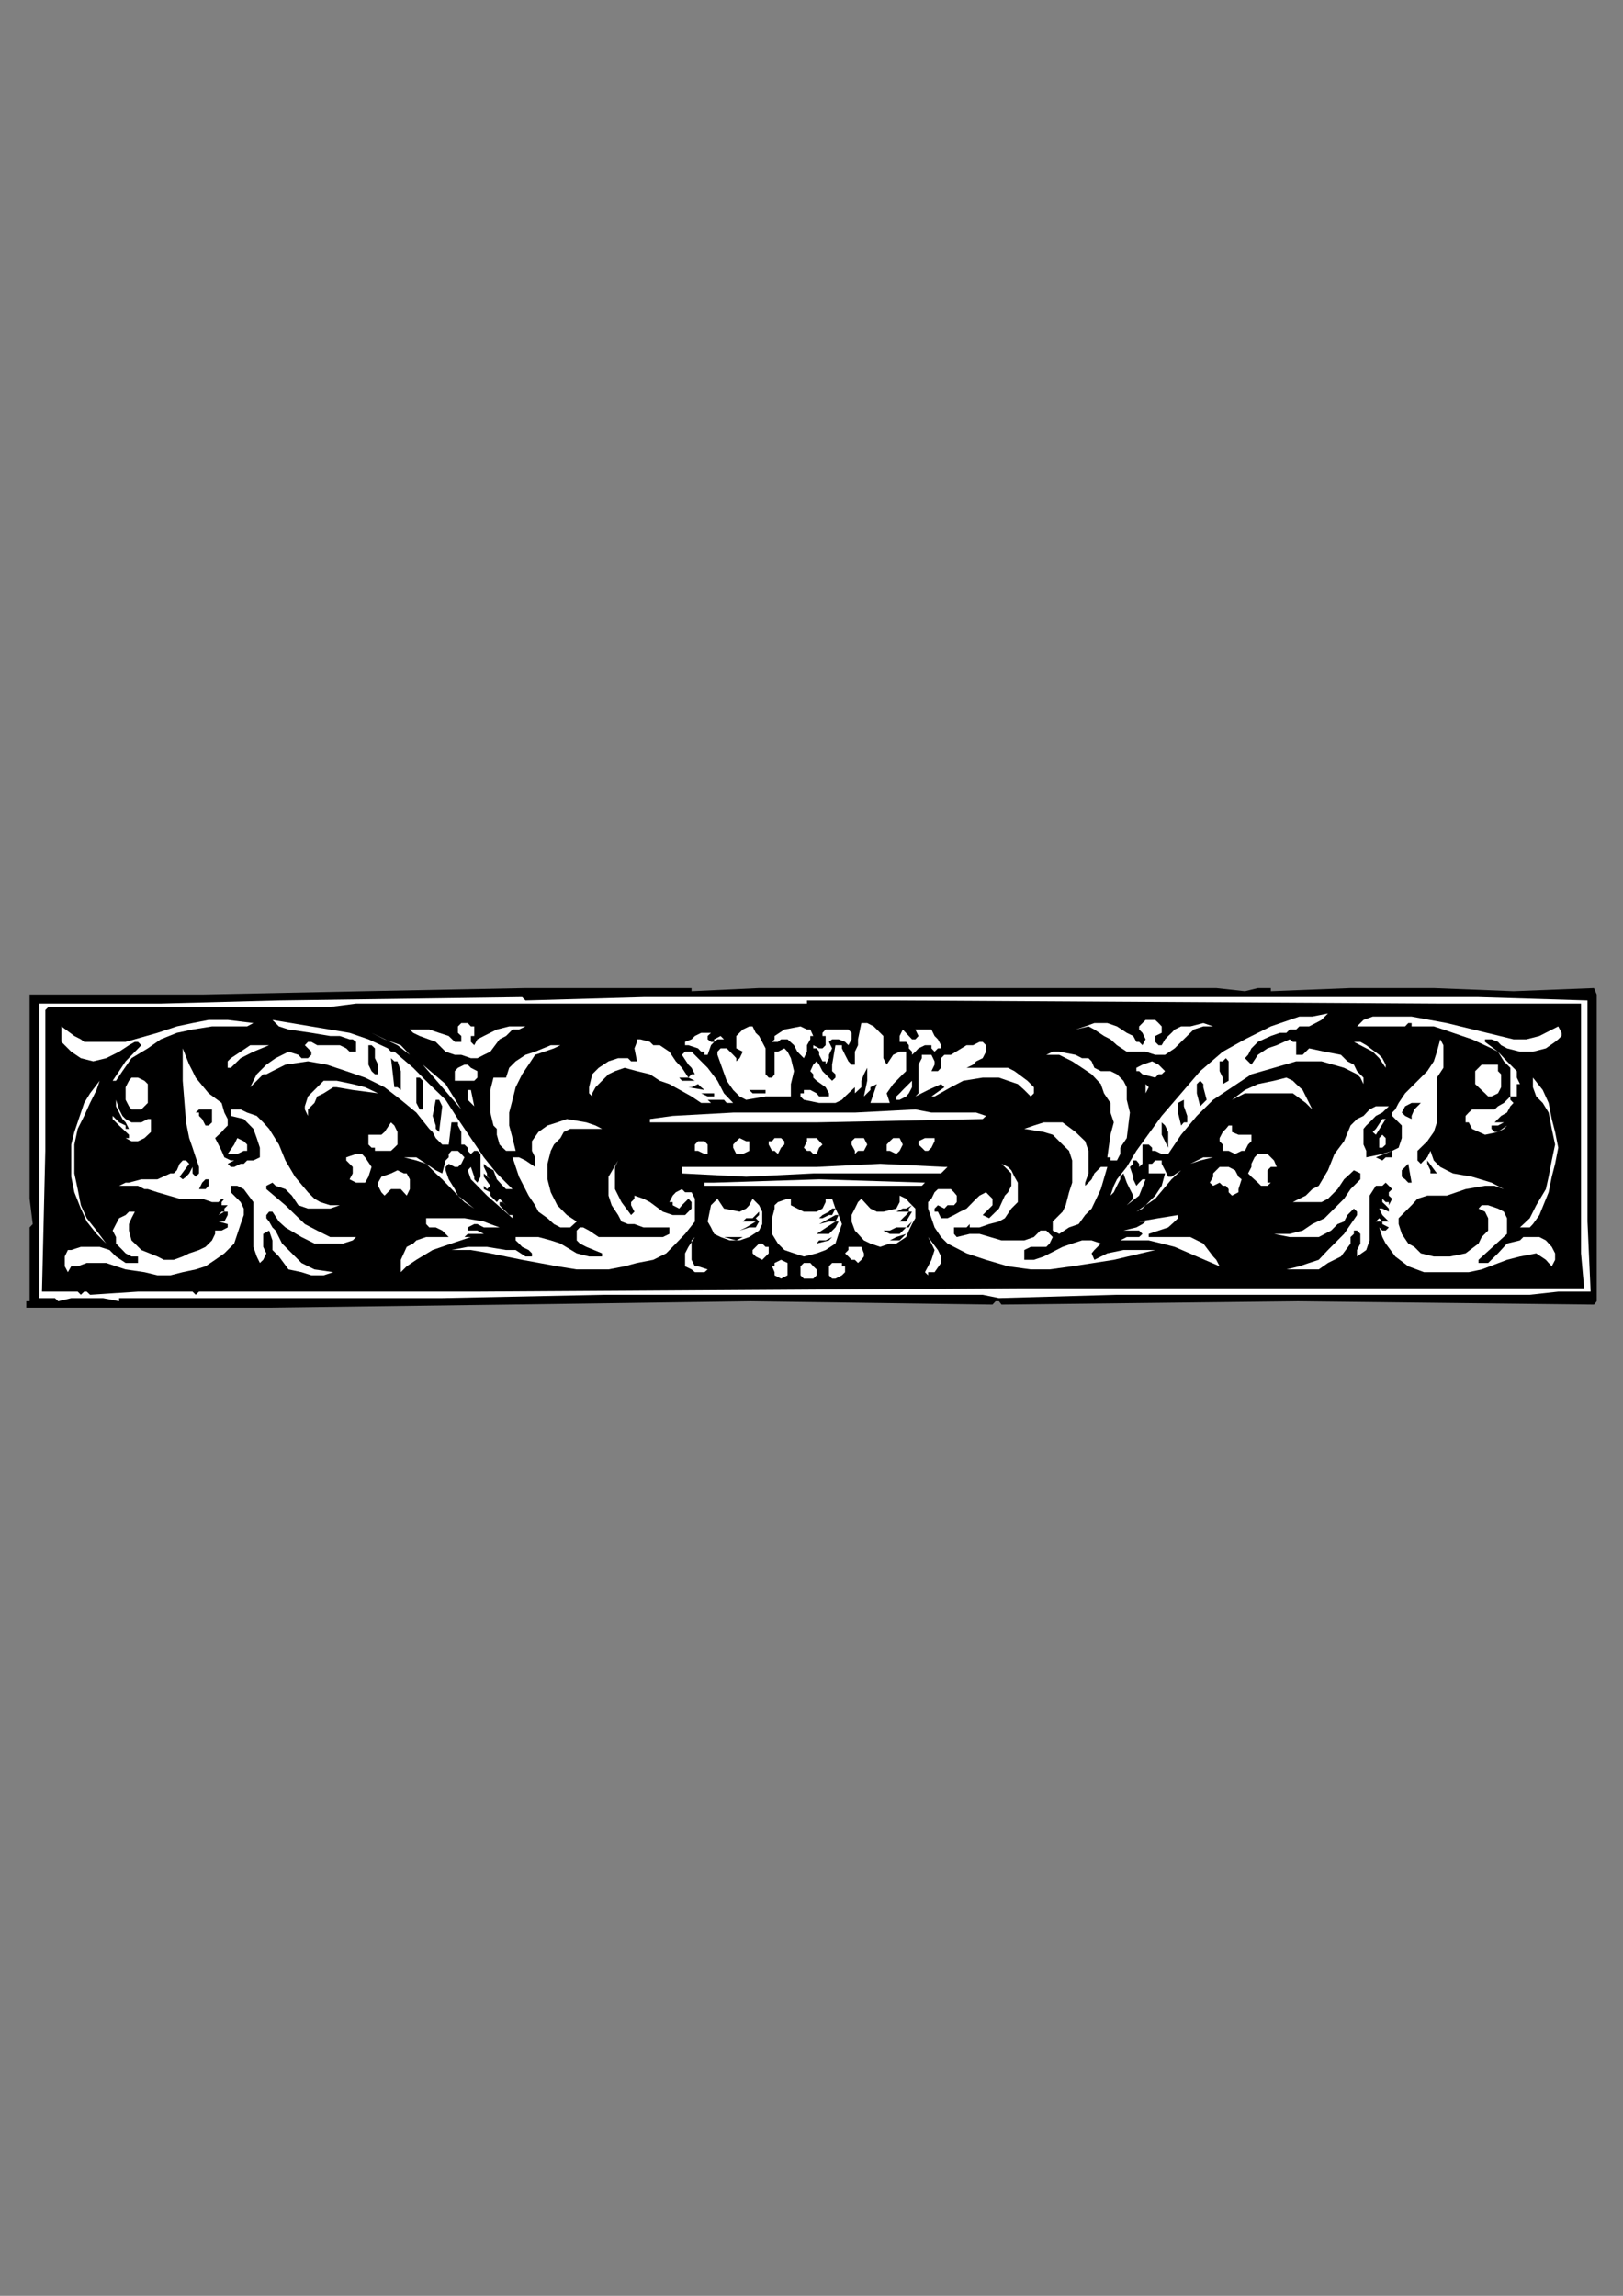 <?xml version="1.0" encoding="utf-8"?>
<!-- Created by UniConvertor 2.0rc4 (https://sk1project.net/) -->
<svg xmlns="http://www.w3.org/2000/svg" height="841.89pt" viewBox="0 0 595.276 841.89" width="595.276pt" version="1.1" xmlns:xlink="http://www.w3.org/1999/xlink" id="db1a79c0-f60b-11ea-b774-dcc15c148e23">

<rect x="0" y="0" width="595.276" height="841.89" fill="#808080" stroke="none"/>

<g>
	<g>
		<path style="fill:#000000;" d="M 584.63,362.337 L 585.638,364.713 585.638,392.793 585.638,420.873 585.638,448.881 585.638,477.177 584.63,478.401 475.406,477.177 367.334,478.401 366.398,477.177 365.174,477.177 365.174,477.177 364.022,478.401 274.814,477.177 186.758,478.401 98.702,479.553 9.638,479.553 9.638,478.401 9.638,477.177 10.862,477.177 10.862,476.025 10.862,474.801 10.862,450.105 12.014,448.881 10.862,439.593 10.862,429.153 10.862,407.985 10.862,365.649 10.862,364.713 12.014,364.713 14.39,364.713 74.15,364.713 133.91,363.489 192.734,362.337 253.646,362.337 253.646,363.489 278.414,362.337 446.102,362.337 456.614,363.489 461.366,362.337 466.118,362.337 466.118,363.489 495.35,362.337 525.878,362.337 555.11,363.489 584.63,362.337 Z" />
		<path style="fill:#ffffff;" d="M 582.254,366.873 L 582.254,393.945 582.254,420.873 582.254,447.945 583.406,473.649 571.526,473.649 561.086,474.801 550.574,474.801 539.918,474.801 496.574,474.801 453.014,474.801 409.67,474.801 366.398,476.025 360.422,474.801 354.518,474.801 347.534,474.801 340.406,474.801 283.166,474.801 221.966,474.801 162.206,476.025 103.454,476.025 43.694,476.025 43.694,477.177 37.79,476.025 31.814,476.025 26.126,476.025 21.374,477.177 20.15,476.025 17.774,476.025 14.39,476.025 14.39,447.945 14.39,422.025 14.39,395.169 14.39,368.025 58.958,368.025 102.302,366.873 191.51,365.649 192.734,366.873 236.006,365.649 280.79,365.649 323.99,365.649 366.398,365.649 542.294,365.649 582.254,366.873 Z" />
		<path style="fill:#000000;" d="M 579.878,368.025 L 579.878,395.169 579.878,422.025 579.878,447.945 579.878,459.609 581.03,472.425 579.878,472.425 398.006,472.425 374.462,472.425 175.094,473.649 124.622,473.649 72.998,473.649 71.774,474.801 71.774,474.801 70.622,473.649 69.398,473.649 50.606,473.649 33.038,474.801 31.814,473.649 30.878,473.649 29.654,474.801 28.502,473.649 15.398,473.649 16.622,422.025 16.622,370.401 17.774,369.249 20.15,369.249 23.75,369.249 28.502,369.249 31.814,369.249 36.566,369.249 40.166,369.249 41.318,369.249 41.318,369.249 42.542,369.249 43.694,369.249 46.07,369.249 95.318,369.249 121.094,369.249 130.598,368.025 144.638,368.025 148.166,368.025 151.55,368.025 157.454,368.025 225.566,368.025 295.982,368.025 295.982,366.873 312.326,366.873 327.59,366.873 528.254,368.025 528.254,368.025 579.878,368.025 Z" />
		<path style="fill:#ffffff;" d="M 487.07,371.625 L 484.694,374.001 482.534,375.153 480.158,376.377 476.558,376.377 475.406,377.529 473.03,377.529 471.806,378.753 469.43,378.753 466.118,379.905 461.366,382.065 458.99,384.441 457.766,386.817 456.614,388.041 457.766,389.193 458.99,390.417 461.366,386.817 464.894,384.441 468.278,383.289 473.03,381.129 474.182,382.065 475.406,382.065 475.406,383.289 475.406,385.665 475.406,386.817 476.558,386.817 477.782,386.817 480.158,384.441 485.846,385.665 491.822,386.817 494.198,389.193 496.574,390.417 497.726,392.793 500.102,395.169 500.102,397.545 498.95,395.169 497.726,393.945 492.974,391.569 484.694,389.193 475.406,389.193 467.27,391.569 458.99,393.945 451.862,398.697 444.95,403.305 438.974,409.209 433.214,416.121 428.462,423.177 426.086,423.177 423.71,422.025 422.558,422.025 422.558,420.873 421.334,419.721 420.182,419.721 419.03,419.721 419.03,423.177 419.03,425.553 419.03,426.777 417.806,427.929 417.806,426.777 416.798,425.553 415.646,425.553 415.646,426.777 414.422,427.929 415.646,431.529 415.646,432.465 416.798,434.841 417.806,433.689 419.03,432.465 419.03,432.465 420.182,432.465 417.806,438.441 413.27,441.969 414.422,440.817 415.646,439.593 415.646,438.441 414.422,436.065 413.27,433.689 412.046,430.305 410.894,431.529 410.894,432.465 409.67,434.841 408.518,437.217 407.294,438.441 408.518,434.841 409.67,432.465 413.27,427.929 416.798,422.025 420.182,417.345 426.086,409.209 433.214,400.929 440.198,392.793 448.478,385.665 456.614,381.129 466.118,376.377 476.558,372.777 481.31,372.777 487.07,371.625 Z" />
		<path style="fill:#ffffff;" d="M 555.11,381.129 L 559.862,381.129 564.614,379.905 571.526,376.377 572.75,378.753 572.75,379.905 571.526,381.129 570.374,382.065 566.99,384.441 562.238,385.665 557.486,385.665 552.734,384.441 550.574,383.289 549.422,382.065 547.046,381.129 545.822,381.129 544.67,381.129 544.67,382.065 549.422,385.665 552.734,389.193 556.334,392.793 556.334,395.169 557.486,397.545 556.334,397.545 556.334,398.697 556.334,400.929 556.334,402.081 555.11,402.081 553.958,402.081 553.958,403.305 555.11,404.457 553.958,405.681 552.734,407.985 550.574,409.209 548.198,411.585 551.582,411.585 553.958,409.209 551.582,411.585 549.422,412.737 548.198,412.737 547.046,412.737 547.046,413.961 548.198,415.113 549.422,415.113 552.734,412.737 551.582,413.961 549.422,415.113 544.67,416.121 539.918,413.961 538.694,411.585 537.542,411.585 537.542,409.209 538.694,407.985 539.918,406.833 541.07,406.833 542.294,406.833 545.822,406.833 548.198,406.833 549.422,405.681 551.582,404.457 553.958,402.081 553.958,398.697 553.958,395.169 553.958,391.569 551.582,389.193 549.422,385.665 547.046,384.441 539.918,381.129 532.934,378.753 529.406,377.529 525.878,376.377 517.742,376.377 517.742,375.153 516.518,375.153 515.366,376.377 515.366,376.377 497.726,376.377 498.95,375.153 500.102,374.001 503.486,372.777 510.614,372.777 517.742,372.777 530.63,375.153 555.11,381.129 Z" />
		<path style="fill:#ffffff;" d="M 426.086,376.377 L 426.086,377.529 426.086,378.753 423.71,379.905 423.71,381.129 423.71,382.065 424.934,383.289 426.086,383.289 427.31,381.129 428.462,379.905 429.686,378.753 430.838,377.529 433.214,376.377 436.598,376.377 441.35,375.153 444.95,376.377 442.574,376.377 441.35,376.377 437.822,377.529 433.214,382.065 430.838,384.441 427.31,386.817 426.086,386.817 423.71,386.817 420.182,385.665 416.798,385.665 413.27,385.665 409.67,383.289 407.294,381.129 404.918,379.905 401.39,377.529 399.23,376.377 394.478,377.529 398.006,376.377 401.39,375.153 406.142,375.153 409.67,376.377 413.27,378.753 415.646,379.905 416.798,382.065 417.806,382.065 419.03,383.289 420.182,381.129 420.182,381.129 419.03,378.753 417.806,377.529 417.806,376.377 419.03,375.153 420.182,374.001 422.558,374.001 423.71,374.001 424.934,375.153 426.086,376.377 Z" />
		<path style="fill:#ffffff;" d="M 323.99,379.905 L 323.99,382.065 323.99,384.441 323.99,388.041 325.214,390.417 327.59,386.817 329.966,385.665 329.966,385.665 332.342,385.665 332.342,388.041 332.342,390.417 332.342,392.793 331.118,393.945 327.59,397.545 325.214,400.929 326.366,404.457 319.238,404.457 320.462,400.929 321.614,397.545 319.238,398.697 319.238,399.705 316.862,402.081 318.086,396.321 318.086,391.569 316.862,393.945 315.926,396.321 315.926,398.697 313.55,400.929 313.55,400.929 313.55,398.697 309.95,402.081 308.798,403.305 306.422,404.457 300.446,404.457 294.83,403.305 293.606,402.081 293.606,400.929 294.83,400.929 294.83,399.705 297.206,399.705 299.51,400.929 300.446,402.081 301.67,402.081 302.822,402.081 304.046,402.081 304.046,400.929 302.822,398.697 299.51,396.321 298.286,395.169 298.286,393.945 297.206,392.793 298.286,390.417 299.51,389.193 300.446,390.417 301.67,392.793 302.822,393.945 305.198,396.321 306.422,395.169 306.422,393.945 305.198,392.793 305.198,390.417 306.422,383.289 308.798,383.289 308.798,384.441 309.95,386.817 311.174,389.193 312.326,390.417 313.55,390.417 313.55,385.665 314.702,383.289 314.702,381.129 315.926,375.153 318.086,375.153 320.462,376.377 323.99,379.905 Z" />
		<path style="fill:#ffffff;" d="M 128.222,378.753 L 135.134,381.129 142.262,384.441 143.414,385.665 144.638,385.665 151.55,391.569 157.454,397.545 163.43,403.305 167.966,410.361 177.47,424.401 182.222,430.305 187.982,436.065 185.606,436.065 184.382,434.841 182.222,432.465 180.998,429.153 178.622,427.929 177.47,426.777 177.47,427.929 178.622,430.305 178.622,431.529 179.846,432.465 177.47,430.305 177.47,431.529 179.846,434.841 178.622,436.065 177.47,434.841 177.47,434.841 177.47,436.065 179.846,437.217 179.846,438.441 180.998,439.593 182.222,440.817 183.23,439.593 185.606,441.969 184.382,440.817 183.23,440.817 183.23,441.969 184.382,443.193 185.606,444.345 186.758,445.569 187.982,445.569 187.982,446.721 178.622,438.441 173.942,433.689 172.718,432.465 171.566,429.153 172.718,427.929 173.942,431.529 173.942,432.465 173.942,432.465 175.094,433.689 176.246,431.529 176.246,429.153 176.246,424.401 176.246,423.177 175.094,422.025 173.942,422.025 172.718,423.177 171.566,422.025 171.566,420.873 170.342,419.721 169.19,419.721 169.19,415.113 167.966,412.737 167.966,411.585 166.814,411.585 165.59,411.585 164.582,419.721 163.43,419.721 162.206,419.721 159.83,417.345 158.678,415.113 157.454,413.961 152.702,407.985 147.014,403.305 141.038,398.697 133.91,395.169 126.998,392.793 119.87,390.417 112.958,389.193 104.678,390.417 99.926,392.793 97.694,393.945 96.542,393.945 95.318,395.169 94.166,396.321 92.942,397.545 91.79,398.697 92.942,396.321 94.166,393.945 95.318,392.793 97.694,390.417 101.078,388.041 105.83,385.665 109.43,386.817 109.43,386.817 110.582,388.041 111.806,388.041 112.958,388.041 114.182,386.817 114.182,385.665 112.958,384.441 111.806,383.289 112.958,382.065 114.182,382.065 116.342,383.289 121.094,383.289 124.622,383.289 126.998,384.441 128.222,385.665 130.598,385.665 130.598,384.441 130.598,383.289 130.598,382.065 129.374,381.129 128.222,381.129 124.622,379.905 121.094,379.905 114.182,378.753 105.83,377.529 102.302,376.377 99.926,374.001 99.926,374.001 128.222,378.753 Z" />
		<path style="fill:#ffffff;" d="M 173.942,377.529 L 173.942,379.905 172.718,379.905 172.718,381.129 172.718,382.065 173.942,383.289 175.094,381.129 177.47,379.905 182.222,377.529 186.758,376.377 192.734,376.377 190.358,377.529 187.982,377.529 185.606,379.905 183.23,381.129 179.846,385.665 177.47,386.817 175.094,388.041 172.718,388.041 169.19,386.817 166.814,386.817 163.43,385.665 159.83,382.065 153.926,379.905 151.55,378.753 150.326,377.529 148.166,377.529 152.702,377.529 157.454,377.529 161.054,378.753 164.582,379.905 166.814,382.065 167.966,382.065 169.19,382.065 169.19,382.065 169.19,381.129 169.19,379.905 167.966,378.753 167.966,377.529 167.966,376.377 169.19,375.153 171.566,375.153 172.718,376.377 173.942,376.377 173.942,377.529 Z" />
		<path style="fill:#ffffff;" d="M 90.638,376.377 L 83.51,376.377 77.75,376.377 70.622,377.529 64.862,378.753 58.958,381.129 54.206,384.441 48.23,388.041 44.918,392.793 42.542,396.321 42.542,399.705 42.542,403.305 43.694,406.833 44.918,409.209 46.07,410.361 48.23,411.585 50.606,411.585 51.83,411.585 54.206,410.361 55.358,410.361 55.358,412.737 55.358,413.961 55.358,415.113 52.982,417.345 50.606,418.497 48.23,418.497 46.07,417.345 44.918,416.121 43.694,416.121 44.918,416.121 46.07,417.345 47.294,417.345 47.294,416.121 43.694,412.737 42.542,411.585 41.318,410.361 41.318,409.209 43.694,411.585 46.07,412.737 46.07,413.961 47.294,413.961 46.07,411.585 44.918,410.361 42.542,405.681 42.542,400.929 42.542,396.321 41.318,396.321 43.694,392.793 46.07,389.193 51.83,383.289 50.606,382.065 49.454,382.065 47.294,383.289 43.694,385.665 38.942,388.041 34.19,389.193 29.654,388.041 26.126,385.665 22.526,382.065 22.526,379.905 22.526,376.377 27.278,379.905 29.654,381.129 30.878,382.065 33.038,382.065 38.942,382.065 46.07,382.065 57.734,378.753 64.862,376.377 70.622,375.153 76.526,374.001 83.51,374.001 92.942,375.153 90.638,376.377 Z" />
		<path style="fill:#ffffff;" d="M 280.79,393.945 L 281.942,395.169 283.166,395.169 284.102,393.945 284.102,391.569 284.102,389.193 284.102,386.817 284.102,385.665 285.326,385.665 287.702,384.441 288.854,385.665 290.078,388.041 291.23,392.793 290.078,397.545 290.078,402.081 280.79,402.081 273.662,403.305 271.286,402.081 268.91,399.705 266.534,396.321 263.15,386.817 263.15,385.665 264.302,384.441 265.526,384.441 266.534,384.441 268.91,386.817 270.062,388.041 270.062,389.193 271.286,388.041 272.438,385.665 270.062,384.441 270.062,383.289 270.062,381.129 270.062,379.905 272.438,377.529 274.814,376.377 274.814,376.377 276.038,376.377 277.19,378.753 278.414,379.905 280.79,384.441 280.79,389.193 280.79,393.945 Z" />
		<path style="fill:#ffffff;" d="M 298.286,379.905 L 297.206,379.905 297.206,381.129 295.982,383.289 295.982,385.665 294.83,388.041 293.606,386.817 292.454,385.665 291.23,383.289 288.854,381.129 287.702,381.129 286.478,381.129 285.326,382.065 285.326,382.065 283.166,382.065 284.102,381.129 284.102,379.905 287.702,377.529 293.606,376.377 295.982,377.529 297.206,377.529 298.286,379.905 Z" />
		<path style="fill:#ffffff;" d="M 312.326,378.753 L 312.326,379.905 312.326,381.129 311.174,383.289 309.95,382.065 307.574,381.129 306.422,381.129 305.198,381.129 304.046,382.065 305.198,384.441 304.046,386.817 304.046,388.041 302.822,390.417 302.822,389.193 301.67,389.193 300.446,386.817 300.446,385.665 299.51,384.441 298.286,384.441 298.286,384.441 298.286,383.289 300.446,384.441 300.446,384.441 300.446,384.441 301.67,384.441 302.822,383.289 302.822,382.065 302.822,381.129 302.822,379.905 301.67,379.905 301.67,378.753 302.822,377.529 308.798,377.529 311.174,377.529 311.174,377.529 312.326,378.753 Z" />
		<path style="fill:#ffffff;" d="M 344.006,381.129 L 345.158,383.289 345.158,384.441 345.158,384.441 344.006,384.441 342.782,385.665 341.63,384.441 341.63,383.289 339.254,383.289 336.878,384.441 335.726,385.665 334.502,386.817 334.502,385.665 333.35,384.441 333.35,383.289 332.342,382.065 329.966,382.065 329.966,381.129 329.966,379.905 331.118,377.529 333.35,379.905 334.502,381.129 335.726,381.129 335.726,381.129 336.878,379.905 335.726,377.529 336.878,377.529 339.254,377.529 341.63,377.529 342.782,379.905 344.006,381.129 Z" />
		<path style="fill:#ffffff;" d="M 260.774,378.753 L 259.55,379.905 259.55,381.129 260.774,382.065 260.774,382.065 261.926,382.065 261.926,381.129 264.302,379.905 264.302,379.905 265.526,381.129 263.15,381.129 261.926,382.065 260.774,383.289 259.55,386.817 258.398,386.817 258.398,385.665 257.174,385.665 256.022,384.441 252.494,383.289 251.27,383.289 251.27,383.289 251.27,382.065 253.646,381.129 254.87,379.905 257.174,378.753 260.774,378.753 Z" />
		<path style="fill:#ffffff;" d="M 529.406,391.569 L 527.03,395.169 527.03,399.705 527.03,407.985 527.03,411.585 525.878,415.113 523.502,418.497 519.902,422.025 519.902,424.401 519.902,425.553 521.126,426.777 522.278,425.553 523.502,424.401 524.654,422.025 525.878,425.553 528.254,427.929 530.63,429.153 532.934,430.305 539.918,431.529 547.046,433.689 551.582,436.065 548.198,434.841 544.67,434.841 537.542,436.065 530.63,438.441 527.03,438.441 523.502,438.441 519.902,439.593 517.742,441.969 515.366,444.345 512.99,446.721 512.99,448.881 514.142,452.481 516.518,456.009 518.75,457.233 521.126,459.609 525.878,460.761 531.782,460.761 537.542,459.609 542.294,456.009 543.446,453.633 545.822,451.257 545.822,448.881 545.822,446.721 544.67,444.345 542.294,443.193 543.446,441.969 545.822,441.969 549.422,443.193 551.582,444.345 552.734,446.721 552.734,450.105 552.734,452.481 542.294,461.985 542.294,463.137 543.446,463.137 545.822,463.137 549.422,459.609 552.734,456.009 557.486,454.857 558.71,453.633 561.086,453.633 564.614,453.633 566.99,454.857 569.15,457.233 570.374,459.609 570.374,461.985 569.15,464.361 567.998,463.137 566.99,461.985 563.462,459.609 557.486,460.761 552.734,461.985 543.446,465.513 538.694,466.521 532.934,466.521 528.254,466.521 522.278,466.521 516.518,464.361 511.766,460.761 508.238,456.009 507.014,453.633 505.862,450.105 507.014,451.257 508.238,451.257 509.39,450.105 507.014,448.881 507.014,447.945 504.638,447.945 505.862,446.721 507.014,447.945 509.39,447.945 509.39,447.945 507.014,445.569 505.862,443.193 505.862,441.969 505.862,443.193 507.014,443.193 509.39,444.345 509.39,443.193 508.238,441.969 507.014,440.817 507.014,439.593 508.238,440.817 509.39,440.817 509.39,441.969 510.614,439.593 509.39,438.441 509.39,437.217 510.614,436.065 509.39,434.841 508.238,433.689 507.014,434.841 504.638,434.841 502.334,438.441 502.334,441.969 502.334,445.569 502.334,448.881 502.334,452.481 502.334,454.857 501.11,458.385 497.726,460.761 497.726,459.609 497.726,458.385 498.95,456.009 498.95,453.633 498.95,452.481 497.726,451.257 496.574,451.257 496.574,452.481 495.35,453.633 495.35,454.857 495.35,456.009 491.822,460.761 487.07,463.137 483.686,465.513 477.782,465.513 471.806,465.513 476.558,464.361 480.158,463.137 483.686,461.985 487.07,458.385 492.974,452.481 497.726,445.569 497.726,444.345 496.574,443.193 494.198,445.569 492.974,447.945 490.598,448.881 488.222,451.257 483.686,453.633 477.782,453.633 473.03,453.633 467.27,452.481 473.03,452.481 477.782,451.257 481.31,448.881 485.846,446.721 492.974,439.593 495.35,436.065 498.95,432.465 498.95,431.529 498.95,430.305 496.574,429.153 495.35,430.305 492.974,432.465 490.598,436.065 487.07,439.593 484.694,440.817 482.534,440.817 474.182,440.817 476.558,439.593 478.934,438.441 481.31,436.065 483.686,434.841 487.07,429.153 489.446,423.177 492.974,418.497 495.35,412.737 497.726,410.361 500.102,409.209 502.334,406.833 504.638,405.681 509.39,405.681 507.014,407.985 504.638,409.209 502.334,411.585 501.11,412.737 500.102,413.961 500.102,419.721 501.11,422.025 501.11,424.401 507.014,423.177 510.614,422.025 512.99,420.873 514.142,417.345 514.142,415.113 514.142,412.737 511.766,410.361 510.614,409.209 510.614,407.985 511.766,406.833 512.99,404.457 515.366,400.929 521.126,395.169 523.502,392.793 525.878,389.193 527.03,385.665 528.254,381.129 529.406,383.289 529.406,385.665 529.406,391.569 Z" />
		<path style="fill:#ffffff;" d="M 169.19,406.833 L 162.206,398.697 155.078,390.417 150.326,386.817 147.014,383.289 141.038,381.129 136.286,378.753 136.286,378.753 145.79,383.289 150.326,386.817 155.078,390.417 163.43,397.545 169.19,406.833 Z" />
		<path style="fill:#ffffff;" d="M 505.862,386.817 L 507.014,388.041 507.014,388.041 508.238,390.417 508.238,391.569 505.862,388.041 503.486,385.665 496.574,382.065 498.95,382.065 501.11,383.289 505.862,386.817 Z" />
		<path style="fill:#ffffff;" d="M 241.982,383.289 L 245.51,385.665 247.886,389.193 250.118,391.569 252.494,395.169 253.646,393.945 253.646,393.945 254.87,393.945 254.87,393.945 253.646,391.569 252.494,390.417 250.118,386.817 251.27,385.665 253.646,385.665 256.022,388.041 259.55,391.569 263.15,396.321 265.526,400.929 268.91,404.457 265.526,404.457 266.534,404.457 265.526,403.305 264.302,403.305 263.15,403.305 261.926,403.305 260.774,403.305 259.55,403.305 260.774,404.457 257.174,404.457 253.646,402.081 245.51,397.545 241.982,396.321 238.382,393.945 233.63,392.793 229.094,391.569 225.566,392.793 223.19,393.945 220.814,396.321 218.438,398.697 217.214,400.929 217.214,402.081 216.062,400.929 216.062,398.697 217.214,393.945 219.59,391.569 223.19,389.193 226.718,388.041 230.318,388.041 231.47,389.193 232.694,389.193 233.63,389.193 233.63,389.193 232.694,384.441 233.63,382.065 233.63,381.129 234.854,381.129 238.382,382.065 239.606,383.289 240.758,383.289 241.982,383.289 Z" />
		<path style="fill:#ffffff;" d="M 361.646,385.665 L 360.422,388.041 358.046,389.193 356.894,390.417 354.518,391.569 364.022,391.569 367.334,391.569 369.71,391.569 372.086,392.793 376.838,396.321 378.062,397.545 379.214,398.697 379.214,400.929 378.062,402.081 375.686,399.705 373.31,397.545 369.71,396.321 366.398,395.169 360.422,395.169 353.294,396.321 348.758,398.697 342.782,402.081 341.63,402.081 346.382,398.697 345.158,397.545 340.406,399.705 335.726,402.081 336.878,400.929 336.878,398.697 336.878,393.945 336.878,390.417 338.102,388.041 338.102,386.817 339.254,386.817 341.63,386.817 342.782,389.193 342.782,390.417 341.63,392.793 344.006,392.793 345.158,391.569 345.158,389.193 345.158,388.041 346.382,386.817 348.758,386.817 354.518,383.289 355.67,383.289 356.894,383.289 359.27,382.065 360.422,382.065 360.422,382.065 361.646,383.289 361.646,385.665 Z" />
		<path style="fill:#ffffff;" d="M 209.15,384.441 L 205.55,383.289 203.174,384.441 196.262,386.817 193.886,390.417 191.51,393.945 189.134,398.697 187.982,403.305 186.758,407.985 186.758,412.737 187.982,417.345 189.134,422.025 186.758,422.025 185.606,422.025 184.382,420.873 183.23,419.721 182.222,416.121 182.222,413.961 180.998,412.737 179.846,407.985 179.846,403.305 179.846,399.705 180.998,395.169 185.606,395.169 186.758,391.569 189.134,389.193 192.734,386.817 196.262,385.665 202.022,383.289 205.55,383.289 209.15,384.441 Z" />
		<path style="fill:#ffffff;" d="M 104.678,383.289 L 98.702,383.289 92.942,385.665 88.262,388.041 84.662,391.569 83.51,391.569 83.51,391.569 83.51,389.193 84.662,388.041 88.262,385.665 91.79,383.289 96.542,383.289 104.678,383.289 Z" />
		<path style="fill:#000000;" d="M 138.662,393.945 L 137.51,393.945 137.51,393.945 136.286,392.793 135.134,390.417 135.134,388.041 135.134,383.289 136.286,383.289 137.51,384.441 137.51,388.041 138.662,390.417 138.662,393.945 Z" />
		<path style="fill:#ffffff;" d="M 396.854,388.041 L 399.23,388.041 400.382,389.193 401.39,391.569 403.766,392.793 404.918,392.793 407.294,392.793 409.67,393.945 410.894,395.169 412.046,396.321 413.27,398.697 413.27,403.305 414.422,407.985 413.27,417.345 410.894,420.873 410.894,423.177 409.67,425.553 407.294,425.553 407.294,424.401 406.142,424.401 407.294,416.121 408.518,411.585 407.294,407.985 407.294,404.457 404.918,400.929 403.766,397.545 400.382,393.945 396.854,391.569 393.254,389.193 388.502,386.817 383.75,386.817 386.126,385.665 388.502,385.665 394.478,386.817 396.854,388.041 Z" />
		<path style="fill:#ffffff;" d="M 81.278,404.457 L 82.286,407.985 83.51,410.361 83.51,412.737 82.286,413.961 81.278,415.113 78.902,417.345 80.126,419.721 81.278,422.025 82.286,424.401 84.662,425.553 88.262,425.553 85.886,425.553 83.51,426.777 84.662,427.929 85.886,427.929 88.262,426.777 89.414,426.777 90.638,425.553 92.942,425.553 95.318,424.401 95.318,423.177 95.318,420.873 94.166,417.345 92.942,413.961 89.414,410.361 84.662,409.209 84.662,407.985 84.662,406.833 85.886,406.833 88.262,406.833 90.638,407.985 94.166,409.209 96.542,411.585 98.702,413.961 102.302,419.721 104.678,425.553 108.206,431.529 112.958,437.217 115.334,439.593 117.494,440.817 121.094,441.969 124.622,441.969 121.094,443.193 117.494,443.193 112.958,443.193 109.43,441.969 107.054,438.441 104.678,436.065 101.078,434.841 99.926,433.689 97.694,434.841 97.694,436.065 104.678,441.969 111.806,448.881 116.342,451.257 121.094,453.633 125.846,453.633 130.598,453.633 129.374,454.857 125.846,456.009 121.094,456.009 115.334,456.009 110.582,453.633 104.678,450.105 102.302,447.945 99.926,444.345 98.702,444.345 98.702,444.345 97.694,445.569 97.694,446.721 98.702,447.945 99.926,450.105 101.078,451.257 103.454,456.009 107.054,459.609 110.582,463.137 115.334,465.513 122.246,466.521 118.718,467.673 114.182,467.673 110.582,466.521 105.83,465.513 102.302,460.761 99.926,458.385 99.926,457.233 99.926,457.233 99.926,454.857 98.702,451.257 96.542,452.481 96.542,453.633 96.542,457.233 97.694,459.609 96.542,461.985 95.318,463.137 94.166,460.761 92.942,457.233 92.942,451.257 92.942,440.817 89.414,436.065 87.038,434.841 87.038,434.841 84.662,434.841 84.662,436.065 84.662,437.217 85.886,438.441 87.038,439.593 88.262,440.817 89.414,443.193 89.414,445.569 88.262,448.881 85.886,456.009 82.286,459.609 78.902,461.985 75.374,464.361 71.774,465.513 67.022,466.521 62.486,467.673 57.734,467.673 52.982,466.521 46.07,465.513 38.942,463.137 35.414,463.137 31.814,463.137 28.502,464.361 26.126,464.361 24.902,466.521 23.75,464.361 23.75,463.137 23.75,460.761 24.902,458.385 26.126,458.385 29.654,457.233 33.038,457.233 36.566,457.233 40.166,458.385 42.542,460.761 46.07,463.137 49.454,463.137 50.606,463.137 50.606,461.985 50.606,460.761 48.23,460.761 46.07,459.609 44.918,458.385 42.542,456.009 42.542,453.633 41.318,451.257 42.542,448.881 43.694,446.721 46.07,445.569 47.294,444.345 49.454,444.345 48.23,446.721 47.294,448.881 47.294,451.257 48.23,454.857 49.454,456.009 51.83,458.385 57.734,460.761 60.11,461.985 63.71,461.985 67.022,460.761 69.398,459.609 72.998,458.385 75.374,457.233 77.75,454.857 78.902,452.481 78.902,451.257 80.126,451.257 81.278,451.257 83.51,450.105 83.51,450.105 83.51,448.881 80.126,447.945 81.278,447.945 82.286,447.945 83.51,445.569 83.51,444.345 82.286,444.345 81.278,444.345 80.126,445.569 80.126,445.569 82.286,444.345 82.286,443.193 83.51,441.969 80.126,441.969 81.278,441.969 81.278,440.817 82.286,439.593 81.278,439.593 80.126,440.817 77.75,440.817 74.15,439.593 69.398,439.593 65.87,439.593 57.734,437.217 54.206,436.065 52.982,436.065 50.606,434.841 43.694,434.841 46.07,433.689 47.294,433.689 51.83,432.465 54.206,432.465 57.734,432.465 62.486,430.305 63.71,430.305 64.862,429.153 65.87,426.777 67.022,425.553 68.246,425.553 68.246,425.553 69.398,426.777 65.87,431.529 67.022,432.465 68.246,431.529 68.246,431.529 69.398,430.305 70.622,427.929 70.622,430.305 70.622,430.305 71.774,431.529 72.998,430.305 72.998,427.929 71.774,424.401 70.622,420.873 69.398,417.345 68.246,411.585 67.022,396.321 67.022,390.417 67.022,384.441 69.398,390.417 70.622,392.793 71.774,395.169 76.526,400.929 81.278,404.457 Z" />
		<path style="fill:#000000;" d="M 450.638,396.321 L 448.478,397.545 448.478,397.545 448.478,395.169 447.326,392.793 447.326,389.193 448.478,389.193 449.63,388.041 450.638,389.193 450.638,391.569 450.638,393.945 450.638,396.321 Z" />
		<path style="fill:#ffffff;" d="M 550.574,393.945 L 550.574,396.321 550.574,398.697 549.422,400.929 547.046,402.081 545.822,402.081 544.67,400.929 542.294,398.697 541.07,397.545 541.07,396.321 541.07,392.793 542.294,391.569 543.446,390.417 544.67,390.417 545.822,390.417 549.422,390.417 549.422,392.793 550.574,393.945 Z" />
		<path style="fill:#ffffff;" d="M 427.31,392.793 L 426.086,393.945 424.934,393.945 423.71,395.169 419.03,393.945 417.806,392.793 416.798,392.793 416.798,391.569 419.03,390.417 422.558,389.193 424.934,390.417 426.086,391.569 427.31,392.793 Z" />
		<path style="fill:#000000;" d="M 147.014,399.705 L 147.014,399.705 145.79,398.697 145.79,398.697 144.638,398.697 143.414,388.041 144.638,389.193 145.79,389.193 147.014,392.793 147.014,396.321 147.014,399.705 Z" />
		<path style="fill:#ffffff;" d="M 437.822,391.569 L 430.838,398.697 437.822,391.569 Z" />
		<path style="fill:#ffffff;" d="M 175.094,392.793 L 175.094,395.169 173.942,396.321 169.19,396.321 166.814,396.321 166.814,395.169 166.814,393.945 166.814,392.793 167.966,391.569 170.342,390.417 171.566,390.417 172.718,391.569 175.094,392.793 Z" />
		<path style="fill:#ffffff;" d="M 567.998,437.217 L 564.614,445.569 562.238,448.881 561.086,450.105 557.486,450.105 561.086,446.721 563.462,441.969 566.99,436.065 567.998,431.529 569.15,425.553 570.374,419.721 569.15,413.961 567.998,407.985 565.838,404.457 563.462,402.081 562.238,398.697 562.238,396.321 562.238,395.169 565.838,399.705 567.998,404.457 569.15,410.361 570.374,415.113 571.526,420.873 570.374,426.777 569.15,431.529 567.998,437.217 Z" />
		<path style="fill:#ffffff;" d="M 481.31,406.833 L 482.534,409.209 481.31,406.833 478.934,404.457 474.182,400.929 468.278,400.929 462.518,400.929 456.614,400.929 451.862,403.305 456.614,399.705 461.366,397.545 467.27,396.321 471.806,395.169 474.182,396.321 475.406,397.545 477.782,399.705 481.31,406.833 Z" />
		<path style="fill:#000000;" d="M 442.574,403.305 L 440.198,405.681 438.974,400.929 438.974,397.545 438.974,397.545 440.198,396.321 441.35,397.545 441.35,398.697 442.574,403.305 Z" />
		<path style="fill:#000000;" d="M 254.87,396.321 L 254.87,396.321 251.27,396.321 250.118,396.321 249.11,395.169 252.494,395.169 254.87,396.321 Z" />
		<path style="fill:#ffffff;" d="M 334.502,396.321 L 334.502,398.697 333.35,400.929 332.342,402.081 329.966,403.305 328.742,403.305 328.742,402.081 329.966,400.929 331.118,399.705 334.502,396.321 Z" />
		<path style="fill:#ffffff;" d="M 420.182,404.457 L 420.182,403.305 420.182,400.929 420.182,398.697 420.182,397.545 421.334,398.697 420.182,400.929 420.182,403.305 420.182,404.457 Z" />
		<path style="fill:#000000;" d="M 155.078,396.321 L 155.078,406.833 153.926,406.833 152.702,404.457 152.702,402.081 152.702,398.697 152.702,395.169 152.702,395.169 153.926,395.169 155.078,396.321 Z" />
		<path style="fill:#ffffff;" d="M 138.662,400.929 L 129.374,399.705 123.47,398.697 122.246,398.697 118.718,400.929 116.342,402.081 115.334,404.457 112.958,406.833 112.958,409.209 111.806,406.833 111.806,405.681 112.958,402.081 115.334,399.705 118.718,396.321 121.094,396.321 123.47,396.321 129.374,397.545 133.91,398.697 138.662,400.929 Z" />
		<path style="fill:#ffffff;" d="M 54.206,399.705 L 54.206,404.457 52.982,405.681 51.83,406.833 50.606,406.833 48.23,406.833 47.294,405.681 46.07,403.305 46.07,402.081 46.07,399.705 46.07,398.697 47.294,396.321 48.23,395.169 49.454,395.169 50.606,395.169 52.982,396.321 54.206,397.545 54.206,399.705 Z" />
		<path style="fill:#ffffff;" d="M 28.502,413.961 L 27.278,419.721 27.278,424.401 27.278,430.305 28.502,436.065 29.654,441.969 31.814,446.721 35.414,451.257 38.942,456.009 35.414,452.481 31.814,447.945 29.654,443.193 27.278,437.217 26.126,431.529 26.126,425.553 26.126,419.721 27.278,415.113 30.878,404.457 33.038,400.929 36.566,396.321 35.414,399.705 33.038,404.457 30.878,409.209 28.502,413.961 Z" />
		<path style="fill:#000000;" d="M 258.398,399.705 L 252.494,398.697 253.646,398.697 256.022,397.545 257.174,398.697 258.398,399.705 Z" />
		<path style="fill:#ffffff;" d="M 173.942,405.681 L 172.718,404.457 171.566,403.305 171.566,400.929 171.566,399.705 172.718,399.705 173.942,405.681 Z" />
		<path style="fill:#000000;" d="M 280.79,400.929 L 277.19,400.929 276.038,400.929 274.814,399.705 280.79,399.705 280.79,400.929 Z" />
		<path style="fill:#000000;" d="M 261.926,400.929 L 261.926,402.081 259.55,402.081 257.174,400.929 259.55,400.929 260.774,400.929 261.926,400.929 Z" />
		<path style="fill:#000000;" d="M 434.222,403.305 L 434.222,405.681 435.446,409.209 435.446,411.585 434.222,411.585 433.214,412.737 432.062,407.985 432.062,404.457 432.062,404.457 434.222,403.305 Z" />
		<path style="fill:#000000;" d="M 521.126,404.457 L 519.902,405.681 518.75,406.833 517.742,409.209 517.742,410.361 515.366,409.209 514.142,407.985 515.366,405.681 517.742,404.457 518.75,404.457 521.126,404.457 Z" />
		<path style="fill:#000000;" d="M 162.206,405.681 L 161.054,415.113 159.83,413.961 159.83,412.737 158.678,409.209 159.83,403.305 161.054,403.305 161.054,403.305 162.206,405.681 Z" />
		<path style="fill:#ffffff;" d="M 361.646,409.209 L 360.422,410.361 299.51,411.585 239.606,411.585 238.382,411.585 238.382,410.361 246.734,409.209 268.91,407.985 291.23,407.985 313.55,407.985 335.726,406.833 341.63,407.985 348.758,407.985 354.518,407.985 358.046,407.985 361.646,409.209 Z" />
		<path style="fill:#000000;" d="M 77.75,409.209 L 77.75,411.585 76.526,412.737 75.374,412.737 75.374,412.737 74.15,410.361 72.998,409.209 72.998,407.985 71.774,407.985 72.998,406.833 75.374,406.833 77.75,406.833 77.75,407.985 77.75,409.209 Z" />
		<path style="fill:#ffffff;" d="M 504.638,416.121 L 503.486,415.113 504.638,413.961 507.014,410.361 508.238,410.361 504.638,416.121 Z" />
		<path style="fill:#ffffff;" d="M 398.006,418.497 L 399.23,422.025 399.23,425.553 399.23,430.305 398.006,433.689 398.006,434.841 399.23,433.689 400.382,432.465 401.39,430.305 403.766,427.929 404.918,427.929 406.142,427.929 403.766,436.065 400.382,443.193 398.006,445.569 395.63,448.881 392.102,450.105 388.502,452.481 386.126,451.257 386.126,450.105 386.126,448.881 386.126,447.945 389.726,444.345 390.878,441.969 392.102,437.217 393.254,433.689 393.254,430.305 393.254,425.553 392.102,422.025 389.726,419.721 386.126,416.121 382.814,415.113 375.686,413.961 379.214,412.737 382.814,411.585 386.126,411.585 389.726,411.585 394.478,415.113 398.006,418.497 Z" />
		<path style="fill:#000000;" d="M 428.462,419.721 L 428.462,420.873 426.086,416.121 426.086,413.961 426.086,411.585 427.31,412.737 427.31,412.737 428.462,415.113 428.462,417.345 428.462,419.721 Z" />
		<path style="fill:#ffffff;" d="M 220.814,413.961 L 215.054,413.961 209.15,413.961 206.774,415.113 205.55,417.345 203.174,419.721 202.022,422.025 200.798,426.777 200.798,432.465 202.022,437.217 204.398,441.969 207.926,445.569 211.526,447.945 209.15,450.105 207.926,450.105 205.55,450.105 203.174,448.881 200.798,446.721 197.486,444.345 196.262,441.969 193.886,438.441 190.358,431.529 187.982,424.401 189.134,424.401 190.358,424.401 192.734,425.553 196.262,427.929 196.262,427.929 196.262,426.777 196.262,424.401 195.11,422.025 195.11,419.721 195.11,418.497 197.486,415.113 200.798,412.737 204.398,411.585 207.926,410.361 215.054,411.585 218.438,412.737 220.814,413.961 Z" />
		<path style="fill:#ffffff;" d="M 451.862,412.737 L 451.862,413.961 451.862,415.113 454.238,416.121 456.614,416.121 458.99,416.121 458.99,418.497 457.766,419.721 456.614,422.025 455.39,422.025 453.014,423.177 450.638,422.025 448.478,422.025 448.478,419.721 447.326,418.497 447.326,417.345 448.478,415.113 449.63,413.961 450.638,412.737 451.862,412.737 Z" />
		<path style="fill:#ffffff;" d="M 145.79,419.721 L 144.638,420.873 143.414,422.025 139.886,422.025 139.886,422.025 138.662,422.025 137.51,422.025 137.51,420.873 136.286,420.873 135.134,419.721 135.134,418.497 135.134,416.121 136.286,416.121 138.662,416.121 139.886,416.121 141.038,415.113 143.414,411.585 144.638,412.737 145.79,415.113 145.79,417.345 145.79,419.721 Z" />
		<path style="fill:#ffffff;" d="M 507.014,420.873 L 505.862,420.873 505.862,419.721 505.862,417.345 507.014,416.121 508.238,417.345 508.238,418.497 508.238,419.721 507.014,420.873 Z" />
		<path style="fill:#ffffff;" d="M 342.782,418.497 L 341.63,420.873 340.406,422.025 339.254,422.025 338.102,420.873 336.878,419.721 336.878,418.497 339.254,417.345 341.63,417.345 342.782,417.345 342.782,418.497 Z" />
		<path style="fill:#ffffff;" d="M 301.67,419.721 L 300.446,420.873 299.51,423.177 298.286,423.177 297.206,422.025 295.982,422.025 294.83,420.873 295.982,418.497 295.982,417.345 297.206,417.345 298.286,417.345 299.51,417.345 301.67,419.721 Z" />
		<path style="fill:#ffffff;" d="M 318.086,419.721 L 316.862,422.025 315.926,422.025 315.926,422.025 314.702,422.025 313.55,423.177 313.55,422.025 312.326,419.721 312.326,418.497 313.55,417.345 313.55,417.345 314.702,417.345 315.926,417.345 316.862,417.345 318.086,419.721 Z" />
		<path style="fill:#ffffff;" d="M 287.702,419.721 L 286.478,420.873 285.326,423.177 284.102,422.025 283.166,422.025 281.942,419.721 281.942,418.497 283.166,418.497 284.102,417.345 286.478,417.345 287.702,418.497 287.702,419.721 Z" />
		<path style="fill:#ffffff;" d="M 331.118,419.721 L 329.966,422.025 328.742,423.177 326.366,422.025 325.214,422.025 325.214,420.873 325.214,419.721 326.366,418.497 327.59,417.345 329.966,417.345 331.118,419.721 Z" />
		<path style="fill:#ffffff;" d="M 274.814,422.025 L 272.438,423.177 271.286,423.177 270.062,423.177 268.91,420.873 268.91,419.721 270.062,418.497 271.286,417.345 273.662,418.497 274.814,418.497 274.814,419.721 274.814,420.873 274.814,422.025 Z" />
		<path style="fill:#ffffff;" d="M 259.55,420.873 L 259.55,422.025 259.55,423.177 258.398,423.177 256.022,422.025 254.87,422.025 254.87,422.025 254.87,420.873 254.87,419.721 256.022,418.497 256.022,418.497 258.398,418.497 258.398,418.497 259.55,419.721 259.55,420.873 Z" />
		<path style="fill:#ffffff;" d="M 90.638,420.873 L 90.638,422.025 89.414,422.025 87.038,423.177 83.51,423.177 85.886,419.721 87.038,417.345 89.414,418.497 90.638,419.721 90.638,420.873 Z" />
		<path style="fill:#000000;" d="M 510.614,422.025 L 510.614,424.401 509.39,424.401 508.238,424.401 507.014,425.553 504.638,424.401 510.614,422.025 Z" />
		<path style="fill:#ffffff;" d="M 468.278,427.929 L 466.118,427.929 464.894,429.153 464.894,430.305 464.894,432.465 464.894,432.465 464.894,433.689 466.118,433.689 466.118,433.689 464.894,434.841 463.742,434.841 462.518,434.841 461.366,433.689 458.99,431.529 457.766,430.305 458.99,427.929 458.99,426.777 460.142,424.401 461.366,423.177 462.518,423.177 464.894,423.177 467.27,425.553 468.278,427.929 Z" />
		<path style="fill:#ffffff;" d="M 444.95,424.401 L 440.198,425.553 436.598,426.777 433.214,429.153 429.686,432.465 423.71,439.593 420.182,441.969 419.03,443.193 416.798,444.345 420.182,441.969 423.71,438.441 426.086,434.841 427.31,430.305 426.086,430.305 426.086,430.305 424.934,430.305 422.558,430.305 421.334,430.305 421.334,427.929 421.334,426.777 422.558,426.777 423.71,425.553 426.086,425.553 426.086,426.777 427.31,429.153 428.462,431.529 428.462,431.529 429.686,431.529 433.214,429.153 436.598,426.777 441.35,424.401 442.574,424.401 444.95,424.401 Z" />
		<path style="fill:#ffffff;" d="M 170.342,424.401 L 169.19,426.777 167.966,427.929 166.814,427.929 164.582,426.777 163.43,427.929 163.43,429.153 164.582,432.465 166.814,436.065 167.966,438.441 173.942,443.193 170.342,440.817 167.966,438.441 162.206,432.465 159.83,430.305 156.302,426.777 152.702,425.553 148.166,424.401 150.326,424.401 152.702,424.401 156.302,426.777 159.83,429.153 162.206,430.305 163.43,425.553 164.582,424.401 164.582,423.177 165.59,422.025 167.966,422.025 169.19,423.177 170.342,424.401 Z" />
		<path style="fill:#000000;" d="M 527.03,430.305 L 524.654,430.305 524.654,429.153 523.502,426.777 523.502,425.553 527.03,430.305 Z" />
		<path style="fill:#ffffff;" d="M 136.286,427.929 L 135.134,431.529 133.91,433.689 130.598,433.689 128.222,432.465 129.374,430.305 129.374,429.153 129.374,427.929 128.222,426.777 126.998,425.553 126.998,425.553 126.998,424.401 130.598,423.177 132.758,423.177 133.91,424.401 136.286,427.929 Z" />
		<path style="fill:#000000;" d="M 517.742,433.689 L 516.518,433.689 515.366,432.465 514.142,431.529 514.142,429.153 515.366,427.929 516.518,426.777 517.742,433.689 Z" />
		<path style="fill:#ffffff;" d="M 231.47,445.569 L 231.47,445.569 232.694,444.345 231.47,441.969 231.47,440.817 232.694,439.593 232.694,438.441 236.006,439.593 238.382,440.817 243.134,444.345 246.734,445.569 249.11,445.569 251.27,445.569 253.646,443.193 253.646,440.817 252.494,439.593 251.27,440.817 250.118,441.969 249.11,443.193 246.734,441.969 246.734,440.817 245.51,440.817 246.734,438.441 247.886,437.217 250.118,436.065 251.27,437.217 253.646,437.217 254.87,439.593 254.87,443.193 254.87,445.569 254.87,447.945 251.27,452.481 247.886,456.009 244.358,459.609 239.606,461.985 233.63,463.137 229.094,464.361 223.19,465.513 217.214,465.513 211.526,465.513 204.398,464.361 191.51,461.985 179.846,459.609 172.718,458.385 165.59,458.385 171.566,457.233 178.622,457.233 185.606,458.385 189.134,458.385 192.734,460.761 193.886,460.761 195.11,460.761 195.11,459.609 193.886,458.385 191.51,457.233 190.358,456.009 189.134,454.857 189.134,453.633 193.886,453.633 197.486,453.633 202.022,454.857 205.55,456.009 211.526,459.609 216.062,460.761 217.214,460.761 219.59,460.761 220.814,460.761 220.814,459.609 215.054,457.233 212.678,456.009 211.526,454.857 211.526,453.633 211.526,451.257 212.678,450.105 213.902,450.105 216.062,451.257 219.59,453.633 220.814,453.633 223.19,453.633 227.942,453.633 233.63,453.633 243.134,453.633 245.51,452.481 245.51,452.481 245.51,451.257 245.51,450.105 240.758,450.105 236.006,450.105 232.694,448.881 230.318,448.881 227.942,447.945 226.718,445.569 224.342,441.969 223.19,438.441 223.19,434.841 223.19,431.529 226.718,425.553 225.566,427.929 225.566,431.529 225.566,433.689 225.566,436.065 227.942,440.817 231.47,445.569 Z" />
		<path style="fill:#ffffff;" d="M 373.31,433.689 L 373.31,437.217 373.31,440.817 370.934,443.193 368.558,446.721 366.398,447.945 362.798,448.881 359.27,450.105 355.67,450.105 355.67,448.881 354.518,450.105 352.142,450.105 349.91,450.105 349.91,451.257 349.91,452.481 350.918,453.633 355.67,452.481 359.27,452.481 367.334,454.857 370.934,454.857 375.686,454.857 379.214,453.633 381.59,451.257 383.75,451.257 383.75,451.257 384.974,452.481 386.126,453.633 384.974,456.009 383.75,457.233 379.214,457.233 378.062,457.233 375.686,458.385 375.686,459.609 375.686,461.985 379.214,461.985 382.814,460.761 389.726,457.233 393.254,456.009 396.854,454.857 400.382,454.857 403.766,456.009 402.542,457.233 401.39,458.385 400.382,459.609 401.39,461.985 406.142,459.609 412.046,458.385 417.806,458.385 423.71,458.385 408.518,461.985 393.254,464.361 384.974,465.513 378.062,465.513 369.71,464.361 361.646,461.985 354.518,459.609 347.534,456.009 345.158,453.633 342.782,450.105 341.63,446.721 340.406,443.193 340.406,440.817 341.63,439.593 342.782,437.217 344.006,436.065 348.758,436.065 349.91,437.217 349.91,437.217 350.918,438.441 350.918,440.817 349.91,441.969 347.534,441.969 346.382,443.193 344.006,441.969 344.006,441.969 342.782,443.193 342.782,444.345 344.006,444.345 345.158,446.721 347.534,446.721 349.91,445.569 352.142,444.345 354.518,443.193 358.046,439.593 359.27,438.441 361.646,437.217 364.022,439.593 364.022,440.817 364.022,440.817 364.022,441.969 360.422,445.569 362.798,446.721 366.398,443.193 368.558,438.441 369.71,437.217 370.934,434.841 370.934,432.465 370.934,430.305 368.558,427.929 367.334,426.777 369.71,427.929 370.934,429.153 372.086,431.529 373.31,433.689 Z" />
		<path style="fill:#ffffff;" d="M 347.534,427.929 L 345.158,430.305 321.614,430.305 298.286,430.305 273.662,431.529 250.118,430.305 250.118,429.153 250.118,427.929 251.27,427.929 252.494,427.929 299.51,427.929 322.838,426.777 346.382,427.929 347.534,427.929 Z" />
		<path style="fill:#ffffff;" d="M 455.39,432.465 L 454.238,436.065 454.238,437.217 451.862,438.441 450.638,437.217 450.638,436.065 449.63,434.841 448.478,434.841 447.326,433.689 447.326,433.689 444.95,434.841 444.95,434.841 443.726,433.689 444.95,431.529 444.95,430.305 447.326,427.929 450.638,427.929 453.014,429.153 454.238,431.529 455.39,432.465 Z" />
		<path style="fill:#ffffff;" d="M 150.326,433.689 L 150.326,436.065 149.174,438.441 147.014,436.065 144.638,436.065 143.414,436.065 141.038,438.441 139.886,437.217 138.662,434.841 138.662,433.689 139.886,431.529 143.414,430.305 145.79,429.153 148.166,430.305 149.174,430.305 150.326,432.465 150.326,433.689 Z" />
		<path style="fill:#ffffff;" d="M 338.102,434.841 L 318.086,434.841 298.286,434.841 258.398,434.841 258.398,433.689 259.55,433.689 261.926,433.689 300.446,432.465 339.254,433.689 338.102,434.841 Z" />
		<path style="fill:#000000;" d="M 76.526,432.465 L 76.526,433.689 76.526,434.841 75.374,436.065 74.15,436.065 72.998,436.065 74.15,433.689 75.374,432.465 75.374,432.465 76.526,432.465 Z" />
		<path style="fill:#ffffff;" d="M 335.726,443.193 L 335.726,446.721 334.502,448.881 333.35,451.257 332.342,453.633 328.742,456.009 326.366,456.009 322.838,457.233 319.238,456.009 316.862,454.857 314.702,452.481 313.55,451.257 312.326,447.945 312.326,445.569 313.55,443.193 314.702,440.817 315.926,439.593 319.238,443.193 321.614,444.345 322.838,444.345 323.99,444.345 328.742,443.193 329.966,440.817 329.966,440.817 329.966,438.441 332.342,439.593 333.35,440.817 335.726,443.193 Z" />
		<path style="fill:#ffffff;" d="M 290.078,441.969 L 292.454,443.193 294.83,444.345 297.206,444.345 299.51,444.345 301.67,443.193 302.822,440.817 302.822,439.593 304.046,439.593 305.198,439.593 306.422,443.193 307.574,445.569 308.798,448.881 307.574,452.481 306.422,456.009 302.822,458.385 299.51,459.609 294.83,460.761 291.23,459.609 287.702,458.385 285.326,456.009 283.166,452.481 283.166,450.105 283.166,446.721 284.102,443.193 284.102,441.969 285.326,440.817 288.854,439.593 290.078,439.593 290.078,440.817 290.078,441.969 Z" />
		<path style="fill:#ffffff;" d="M 265.526,443.193 L 271.286,444.345 273.662,443.193 273.662,443.193 274.814,441.969 276.038,439.593 278.414,441.969 279.566,444.345 279.566,445.569 279.566,448.881 278.414,451.257 274.814,453.633 271.286,454.857 267.686,454.857 264.302,453.633 261.926,452.481 260.774,450.105 259.55,447.945 260.774,441.969 263.15,439.593 265.526,443.193 Z" />
		<path style="fill:#000000;" d="M 334.502,441.969 L 333.35,443.193 333.35,444.345 334.502,444.345 334.502,444.345 332.342,447.945 329.966,447.945 329.966,447.945 327.59,447.945 329.966,447.945 331.118,446.721 332.342,445.569 333.35,444.345 328.742,444.345 331.118,443.193 332.342,443.193 334.502,441.969 Z" />
		<path style="fill:#000000;" d="M 306.422,443.193 L 305.198,445.569 304.046,445.569 301.67,446.721 300.446,446.721 301.67,445.569 304.046,444.345 305.198,443.193 306.422,443.193 Z" />
		<path style="fill:#ffffff;" d="M 432.062,445.569 L 432.062,446.721 430.838,447.945 428.462,450.105 421.334,452.481 421.334,453.633 422.558,453.633 423.71,453.633 428.462,453.633 432.062,453.633 436.598,453.633 441.35,456.009 444.95,460.761 446.102,461.985 447.326,464.361 438.974,460.761 430.838,457.233 426.086,456.009 421.334,454.857 416.798,454.857 410.894,454.857 413.27,453.633 415.646,453.633 417.806,453.633 419.03,452.481 417.806,451.257 416.798,451.257 412.046,451.257 416.798,450.105 419.03,448.881 419.03,448.881 420.182,447.945 419.03,447.945 417.806,447.945 424.934,446.721 432.062,445.569 Z" />
		<path style="fill:#000000;" d="M 278.414,445.569 L 277.19,446.721 278.414,447.945 277.19,450.105 274.814,450.105 271.286,451.257 273.662,450.105 277.19,447.945 272.438,447.945 273.662,446.721 276.038,446.721 277.19,445.569 278.414,444.345 278.414,445.569 Z" />
		<path style="fill:#000000;" d="M 306.422,445.569 L 307.574,445.569 307.574,445.569 306.422,447.945 304.046,447.945 300.446,448.881 306.422,445.569 Z" />
		<path style="fill:#ffffff;" d="M 183.23,450.105 L 177.47,450.105 175.094,448.881 173.942,448.881 171.566,450.105 171.566,451.257 172.718,451.257 173.942,451.257 175.094,451.257 177.47,452.481 175.094,452.481 173.942,452.481 171.566,452.481 171.566,452.481 170.342,453.633 171.566,453.633 172.718,453.633 165.59,456.009 158.678,458.385 152.702,461.985 149.174,464.361 147.014,466.521 147.014,464.361 147.014,461.985 149.174,457.233 151.55,456.009 152.702,454.857 156.302,453.633 159.83,453.633 164.582,453.633 164.582,453.633 163.43,452.481 162.206,451.257 159.83,450.105 157.454,450.105 156.302,448.881 156.302,446.721 156.302,446.721 163.43,446.721 170.342,446.721 177.47,447.945 179.846,448.881 183.23,450.105 Z" />
		<path style="fill:#000000;" d="M 307.574,447.945 L 306.422,450.105 304.046,452.481 301.67,452.481 299.51,452.481 306.422,447.945 307.574,447.945 Z" />
		<path style="fill:#000000;" d="M 334.502,447.945 L 333.35,450.105 332.342,450.105 329.966,452.481 326.366,452.481 323.99,451.257 326.366,451.257 328.742,450.105 332.342,450.105 334.502,447.945 Z" />
		<path style="fill:#000000;" d="M 306.422,452.481 L 305.198,453.633 304.046,454.857 299.51,456.009 299.51,456.009 300.446,454.857 302.822,454.857 305.198,453.633 306.422,452.481 306.422,452.481 Z" />
		<path style="fill:#000000;" d="M 332.342,452.481 L 329.966,454.857 326.366,454.857 322.838,454.857 319.238,454.857 326.366,454.857 328.742,453.633 332.342,452.481 Z" />
		<path style="fill:#000000;" d="M 274.814,452.481 L 272.438,453.633 270.062,454.857 265.526,453.633 267.686,453.633 270.062,453.633 272.438,453.633 274.814,452.481 Z" />
		<path style="fill:#ffffff;" d="M 345.158,463.137 L 342.782,466.521 340.406,466.521 340.406,467.673 339.254,466.521 340.406,464.361 341.63,461.985 342.782,458.385 341.63,456.009 340.406,453.633 344.006,458.385 345.158,460.761 345.158,461.985 345.158,463.137 Z" />
		<path style="fill:#ffffff;" d="M 253.646,461.985 L 254.87,464.361 256.022,464.361 259.55,465.513 258.398,466.521 256.022,466.521 254.87,466.521 253.646,465.513 251.27,464.361 251.27,461.985 251.27,459.609 252.494,457.233 254.87,453.633 253.646,454.857 253.646,457.233 253.646,461.985 Z" />
		<path style="fill:#ffffff;" d="M 281.942,458.385 L 281.942,459.609 280.79,460.761 279.566,461.985 277.19,460.761 276.038,459.609 276.038,458.385 276.038,458.385 278.414,456.009 279.566,456.009 280.79,457.233 281.942,457.233 281.942,458.385 Z" />
		<path style="fill:#ffffff;" d="M 316.862,459.609 L 316.862,460.761 315.926,461.985 314.702,463.137 313.55,461.985 312.326,461.985 311.174,460.761 309.95,459.609 311.174,458.385 311.174,457.233 313.55,457.233 315.926,457.233 316.862,459.609 Z" />
		<path style="fill:#ffffff;" d="M 288.854,465.513 L 288.854,466.521 288.854,467.673 286.478,468.897 284.102,467.673 284.102,466.521 283.166,464.361 284.102,464.361 284.102,463.137 286.478,461.985 288.854,463.137 288.854,464.361 288.854,464.361 288.854,465.513 Z" />
		<path style="fill:#ffffff;" d="M 299.51,465.513 L 299.51,466.521 299.51,467.673 298.286,468.897 295.982,468.897 294.83,468.897 293.606,467.673 293.606,466.521 293.606,464.361 294.83,463.137 297.206,463.137 298.286,464.361 299.51,465.513 Z" />
		<path style="fill:#ffffff;" d="M 309.95,465.513 L 309.95,466.521 308.798,467.673 306.422,468.897 305.198,468.897 305.198,468.897 304.046,467.673 304.046,466.521 304.046,464.361 305.198,463.137 306.422,463.137 308.798,463.137 308.798,464.361 309.95,464.361 309.95,465.513 Z" />
	</g>
</g>
<g>
</g>
<g>
</g>
<g>
</g>
</svg>